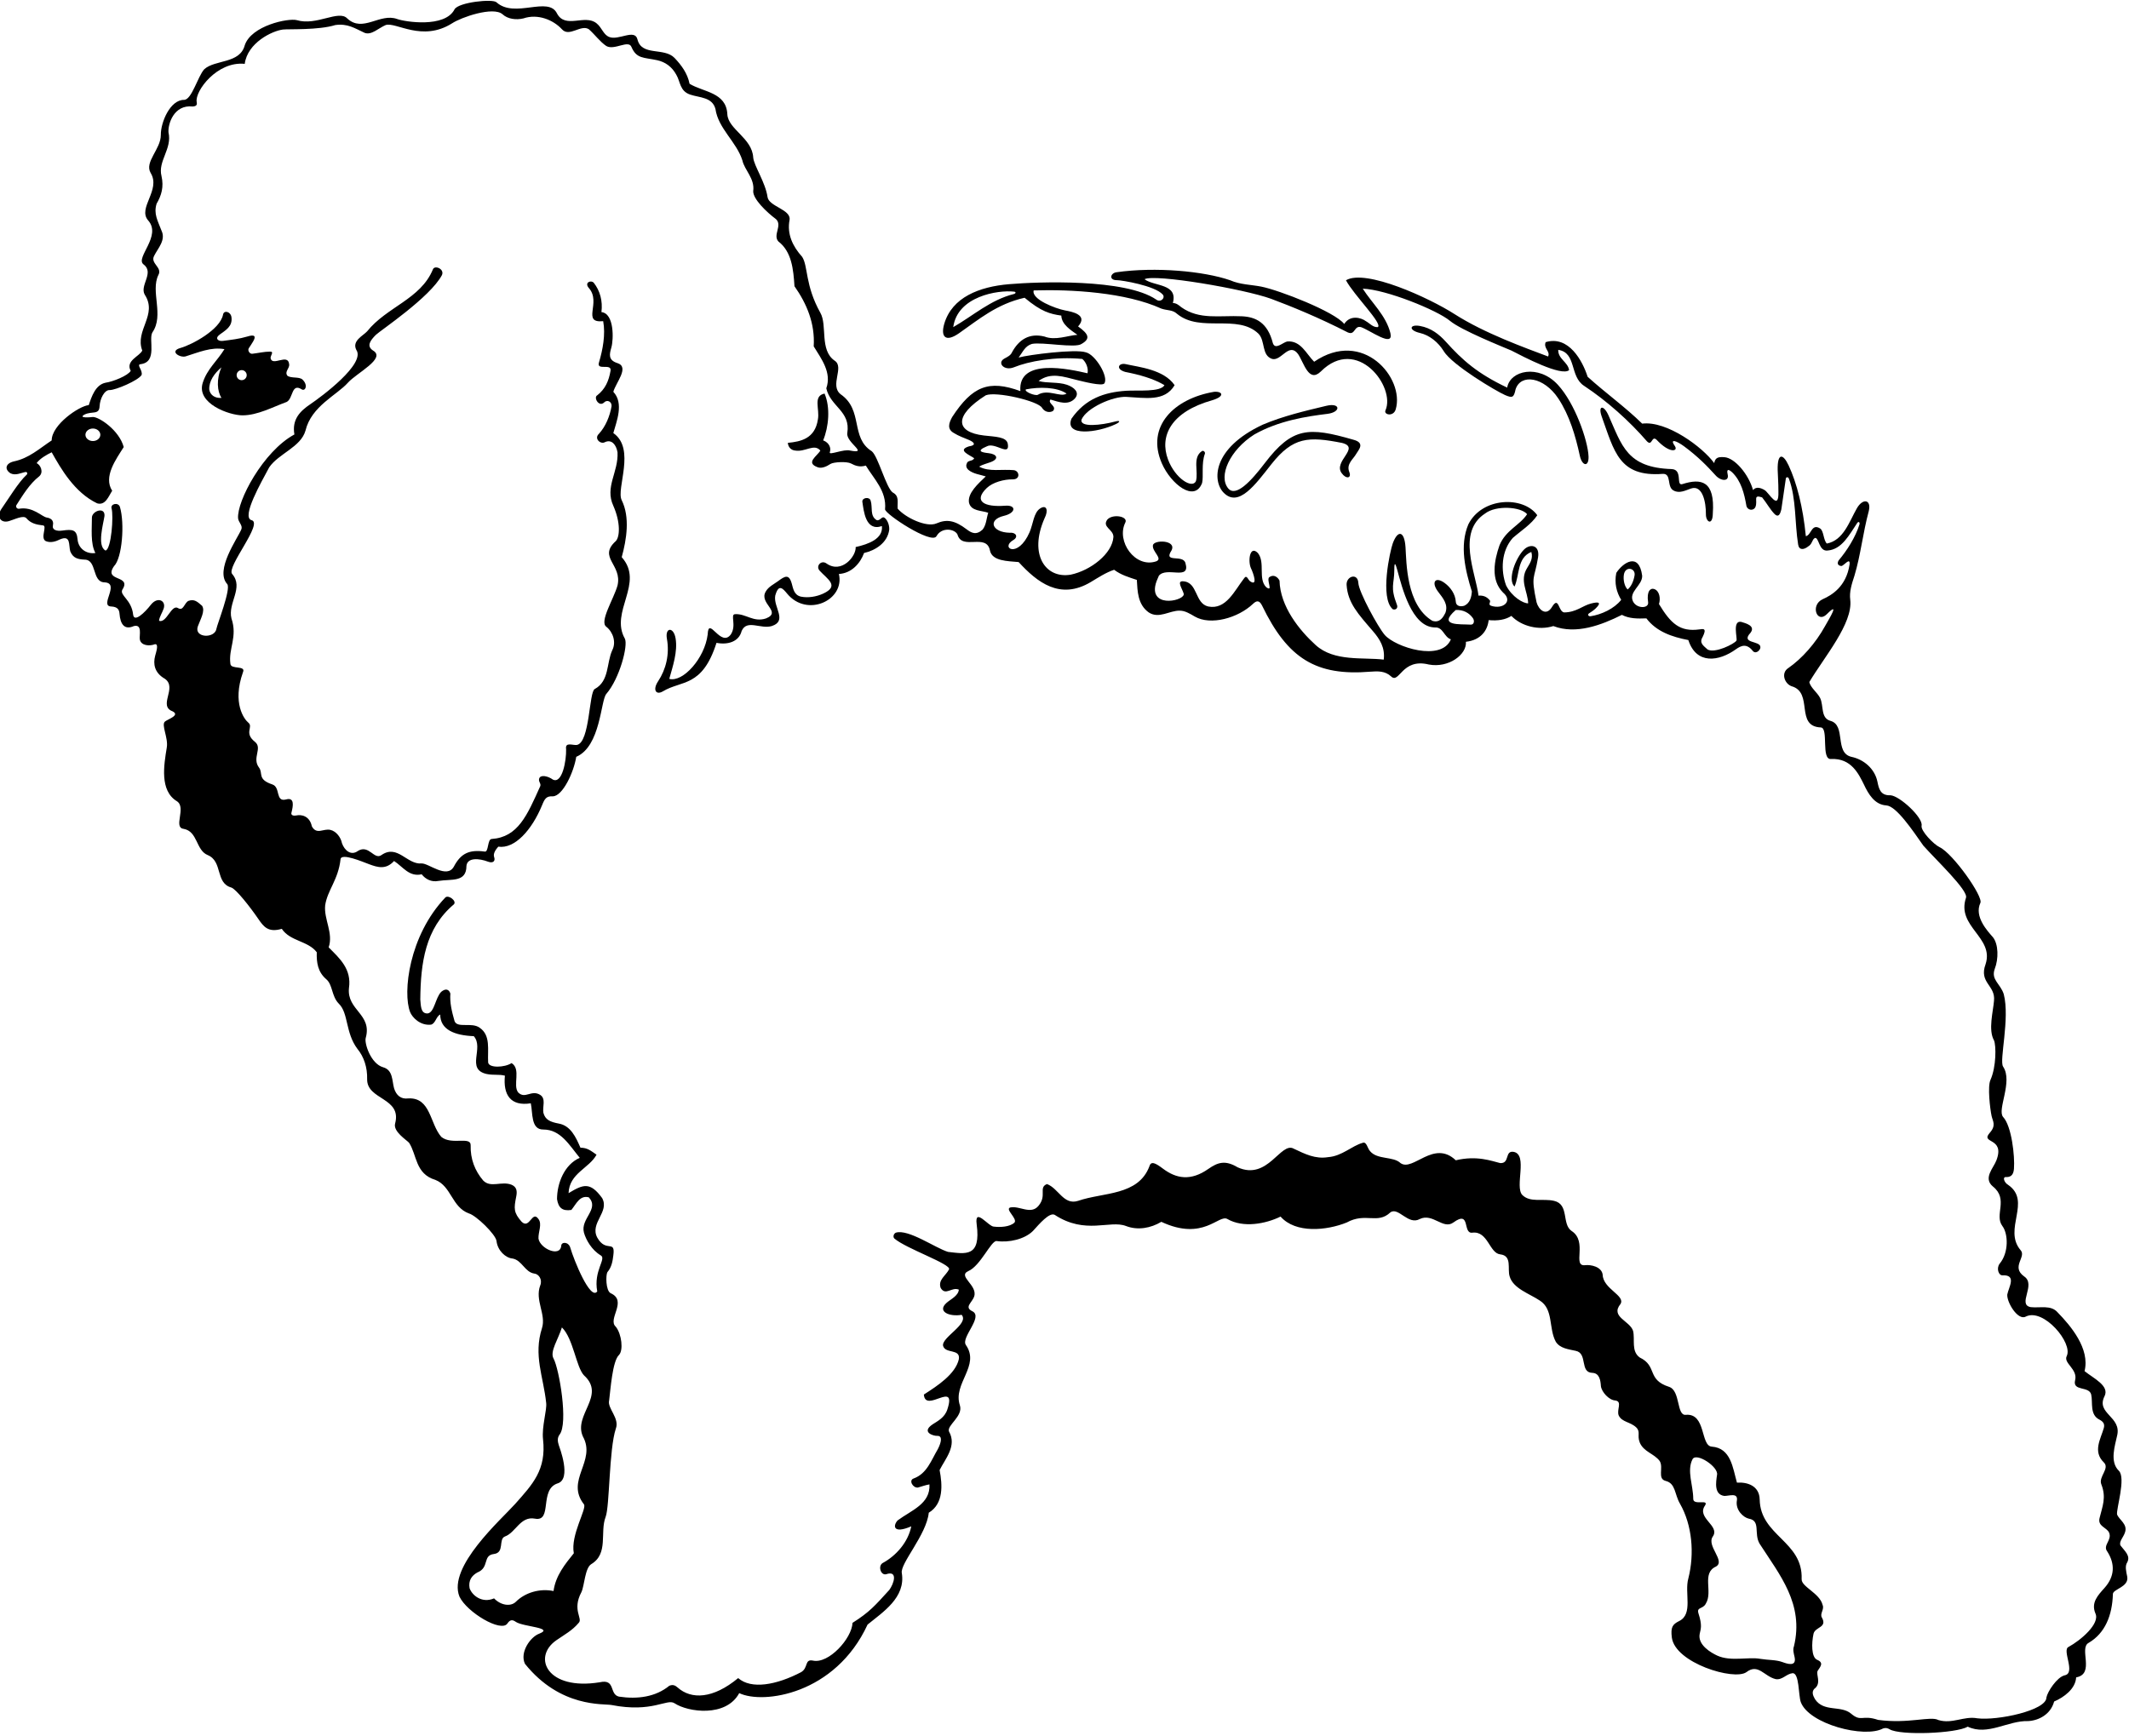 <?xml version="1.0" encoding="UTF-8"?>
<svg xmlns="http://www.w3.org/2000/svg" xmlns:xlink="http://www.w3.org/1999/xlink" width="526pt" height="429pt" viewBox="0 0 526 429" version="1.1">
<g id="surface1">
<path style=" stroke:none;fill-rule:nonzero;fill:rgb(0%,0%,0%);fill-opacity:1;" d="M 525.562 386.094 C 526.426 384.453 524.957 383.332 523.922 381.949 C 523.414 381.07 524.609 379.875 524.957 378.836 C 525.82 376.676 523.574 375.641 523.055 374.258 C 522.797 372.961 525.305 365.23 523.488 363.457 C 521.156 361.211 522.57 357.141 523.055 354.82 C 524.266 350.066 517.785 349.375 519.945 345.055 C 521.254 342.461 517.266 340.648 515.02 338.836 C 516.406 333.297 511.609 327.648 508.367 324.32 C 506.727 322.418 504.047 323.281 501.715 323.023 C 498.305 322.391 503.164 317.441 500.074 315.418 C 496.773 313.031 500.734 310.602 499.211 308.938 C 494.801 303.754 502.059 296.844 496.098 292.781 C 495.156 292.238 494.613 290.711 495.754 290.883 C 497.098 290.883 497.488 289.953 497.578 288.82 C 497.824 285.734 497.004 278.254 494.891 276.02 C 493.355 274.238 497.395 267.293 494.891 263.578 C 493.895 262.09 496.617 251.742 495.062 245.695 C 494.254 243.102 491.863 242.152 492.816 239.473 C 493.805 236.98 493.766 233.34 492.383 231.609 C 491.016 230.051 487.719 226.512 489.273 223.145 C 490.113 221.68 482.508 210.902 479.184 209.344 C 477.797 208.695 474.496 205.344 474.758 204.047 C 475.176 202.059 469.324 196.66 467.066 196.531 C 464.57 196.625 464.203 194.922 463.844 193.168 C 463.184 189.973 460.488 187.664 457.391 187.027 C 453.156 185.992 456.184 179.199 452.207 178.129 C 449.789 177.438 450.605 174.43 449.699 172.512 C 449.012 171.129 447.281 169.922 447.023 168.535 C 450.738 162.316 457.805 154.09 457.133 148.234 C 456.871 146.246 457.488 144.355 458.168 142.273 C 459.723 137.086 460.242 131.73 461.711 126.285 C 462.395 123.398 460.23 123.07 458.773 125.602 C 456.883 128.895 455.492 133.523 451.344 134.324 C 450.48 133.461 450.605 131.23 449.699 130.605 C 447.547 129.25 447.547 132.219 446.16 132.508 C 445.449 125.266 443.914 119.34 441.922 115.051 C 440.508 112.008 439.121 111.891 439.199 116.109 C 439.227 117.66 439.391 119.23 439.379 121.426 C 439.555 126.523 437.016 121.691 435.965 121.105 C 435.102 120.586 433.891 120.152 433.113 121.105 C 431.988 117.129 428.555 113.141 426.027 112.98 C 424.645 112.895 423.781 112.98 423.52 114.449 C 420.699 110.527 411.828 103.926 405.723 104.688 C 401.488 100.539 396.738 97.172 392.246 93.109 C 390.996 89.18 387.562 82.824 381.875 84.555 C 381.27 86.109 383.086 86.801 382.48 88.098 C 376.754 85.926 366.801 82.387 359.336 77.605 C 353.156 73.645 337.402 66.383 332.539 69.262 C 334.527 72.977 341.703 80.02 340.402 80.84 C 339.195 80.926 338.418 79.891 337.465 79.371 C 336.344 78.508 333.578 77.73 332.109 80.062 C 329.746 77.023 316.02 71.691 311.59 70.824 C 309.141 70.344 306.371 70.344 303.941 69.262 C 297.391 67.004 285.512 65.902 275.816 67.281 C 274.34 67.492 273.867 69.266 276.004 69.242 C 277.027 69.23 285.359 70.582 287.281 72.797 C 287.969 73.594 286.762 74.871 285.664 74.031 C 278.012 68.82 256.516 69.613 249.277 70.23 C 241.938 70.855 235.227 73.469 233.297 80.004 C 232.348 83.223 233.605 84.684 236.941 82.352 C 241.828 78.934 246.289 75.121 253.141 73.582 C 257.285 77.051 259.445 77.59 262.211 77.988 C 262.297 80.234 264.629 81.617 266.188 82.742 C 263.766 82.914 260.742 84.211 258.062 83.172 C 254.262 82.223 251.703 83.98 250.027 87.062 C 249.707 87.824 248.914 88.195 248.164 88.602 C 246.238 89.641 248.082 91.754 250.512 90.762 C 254.152 89.281 260.617 88.062 267.395 88.703 C 268.344 89.48 268.949 91.035 268.691 92.246 C 264.242 91.223 251.438 88.348 252.102 96.652 C 244.297 93.797 240.23 95.438 235.254 103.047 C 234.391 104.602 233.957 106.07 235.688 107.02 C 236.824 107.738 238.172 108.211 239.379 108.719 C 240.82 109.324 241.203 110.047 239.402 110.305 C 236.379 111.254 239.555 112.422 240.695 113.242 C 240.266 114.02 239.488 113.672 238.969 114.277 C 238.621 114.969 238.621 115.488 239.227 116.094 C 240.438 117.129 242.254 117.301 243.547 117.734 C 241.648 119.547 239.016 121.871 239.402 124.215 C 239.922 126.375 242.512 126.113 244.152 126.719 C 243.723 128.016 243.695 129.699 242.77 130.867 C 241.172 132.34 240.004 131.699 238.816 130.801 C 235.891 128.578 233.902 128.246 231.367 129.344 C 228.902 130.41 223.672 127.926 221.773 125.684 C 221.688 123.953 222.207 122.57 220.566 121.707 C 218.945 120.609 216.965 112.781 215.383 111.512 C 210.023 108.145 213.363 101.352 207.691 97.43 C 204.906 95.23 208.684 90.73 206.223 89.137 C 202.422 86.543 204.453 80.379 202.68 77.297 C 198.875 70.48 199.684 65.801 198.188 63.473 C 195.855 60.883 194.387 57.859 195.078 54.316 C 195.453 51.758 189.965 51.039 189.633 48.699 C 189.117 45.07 186.273 40.961 186.094 38.938 C 185.832 34.098 179.887 31.961 179.699 28.223 C 179.438 22.777 173.734 22.777 170.367 20.703 C 169.848 18.113 168.363 16.121 166.652 14.312 C 164.059 11.633 158.531 13.965 157.492 9.73 C 156.844 7.027 152.797 10.09 150.496 9.129 C 149.027 8.523 148.746 6.852 147.383 5.758 C 144.531 3.426 139.695 7.227 137.621 3.34 C 135.516 -1.07 127.164 4.637 122.672 0.574 C 121.746 -0.352 113.285 0.551 112.305 2.301 C 109.922 6.984 99.969 5.375 98.137 4.703 C 93.836 3.125 89.637 8.172 85.781 4.547 C 83.676 2.352 78.176 6.449 73.34 4.98 C 71.254 4.422 62.074 6.309 60.465 11.203 C 59.254 15.781 53.145 14.691 50.465 17.109 C 48.832 18.938 47.406 24.578 45.516 24.68 C 42.031 24.609 39.703 30.262 39.734 33.309 C 39.773 36.871 35.613 40.004 37.223 42.738 C 39.816 46.973 33.906 51.398 36.617 54.488 C 39.988 58.289 33.453 63.641 35.406 65.289 C 38.258 67.363 34.445 70.48 35.754 72.805 C 39.035 77.816 33.25 81.617 35.148 86.629 C 34.535 88.031 30.914 89.137 32.297 91.641 C 31.605 92.852 27.875 94.328 26.078 94.578 C 23.57 95.098 22.621 98.035 21.93 100.109 C 19.547 100.324 12.77 104.961 12.77 108.836 C 9.66 110.906 7.156 113.242 3.441 114.02 C 1.414 114.488 1.02 115.918 2.574 116.957 C 3.871 117.605 5.168 116.844 6.316 116.641 C 6.703 116.574 6.879 117.055 6.59 117.312 C 4.582 119.133 2.016 123.398 0.398 125.695 C -0.906 127.543 0.039 129.395 2.207 128.781 C 3.547 128.402 5.824 127.18 6.551 128.102 C 7.586 129.312 8.969 129.656 10.523 129.828 C 11.855 129.789 9.832 132.941 11.301 133.719 C 12.512 134.234 13.809 133.805 14.844 133.285 C 17.523 132.16 16.93 134.645 17.352 136.223 C 18.043 137.953 19.25 138.211 20.895 138.297 C 24.004 138.297 22.656 143.828 25.816 143.914 C 29.793 144.086 24.453 149.77 27.461 149.875 C 29.105 149.953 29.453 150.711 29.527 151.656 C 29.73 154.266 30.742 155.75 33.074 154.715 C 35.234 154.195 34.371 157.047 34.543 157.996 C 34.805 159.578 36.965 159.727 38.258 159.207 C 39.305 159.039 38.578 161.121 38.324 162.102 C 37.824 164.035 38.094 166.246 40.766 167.762 C 43.875 170.008 38.949 174.414 42.664 175.797 C 44.523 176.77 41.543 177.695 40.766 178.301 C 39.754 179.109 41.645 182.352 41.199 184.781 C 40.508 189.016 39.395 195.398 43.703 198 C 46.121 199.555 42.723 204.488 45.344 204.824 C 48.887 205.43 48.367 210.098 51.305 211.305 C 55.109 212.859 53.121 218.219 57.18 219.34 C 58.383 219.789 61.824 224.164 63.805 227.066 C 65.137 229.012 66.262 230.523 69.621 229.535 C 71.695 232.648 76.102 232.473 78.262 235.324 C 78.176 237.918 78.543 240.219 80.598 241.98 C 82.238 243.359 81.875 246.16 83.707 248.027 C 86.125 250.359 85.293 255.16 88.285 259.172 C 89.926 261.16 90.785 263.801 90.707 266.688 C 90.617 271.871 99.344 271.184 97.617 277.66 C 97.086 279.641 100.469 281.723 101.074 282.414 C 103.023 285.398 102.574 290.078 107.555 291.574 C 111.527 293.129 111.613 298.312 115.848 299.867 C 117.605 300.34 122.465 305.02 122.672 306.691 C 122.934 309.027 124.895 310.871 126.648 311.012 C 128.98 311.445 129.672 314.383 132.004 314.727 C 133.086 314.828 134.074 316.18 133.473 317.664 C 132.09 321.297 134.977 324.82 133.906 328.207 C 131.746 334.945 134.25 340.129 134.941 346.695 C 135.156 348.488 133.816 352.562 134.164 355.68 C 135.012 363.23 131.598 366.793 127.277 371.656 C 123.941 375.406 110.52 387.18 113.516 394.562 C 115.355 398.441 123.812 403.48 125.352 401.215 C 126.094 400.086 126.742 400.309 127.477 400.824 C 129.363 402.039 137.047 402.219 133.215 403.723 C 131.023 404.531 128.363 408.332 129.691 411.16 C 138.484 422.109 149.145 420.969 151.094 421.348 C 161.223 423.332 164.766 419.68 166.652 420.914 C 169.969 423.125 179.398 424.445 182.637 418.41 C 188.527 421.238 206.379 418.746 214.344 401.473 C 218.145 398.363 223.762 394.82 222.812 388.773 C 222.273 386.469 228.934 379.27 229.465 373.828 C 233.18 371.582 232.836 366.914 232.145 363.285 C 233.527 360.52 236.465 357.324 234.477 353.781 C 233.797 352.27 238.023 350.02 237.156 347.301 C 235.34 341.859 242.254 337.539 238.621 332.355 C 237.395 330.488 242.977 325.449 240.266 324.059 C 238.105 323.023 240.184 321.941 240.695 320.344 C 241.562 317.578 236.496 315.371 239.227 314.121 C 242.254 312.828 244.863 306.551 246.227 306.691 C 249.25 307.125 253.141 306.262 255.215 304.188 C 256.77 302.477 259.266 299.531 260.57 300.211 C 268.176 305.199 274.203 301.422 278.195 302.977 C 281.133 304.102 284.328 303.496 286.922 301.941 C 297.336 306.82 301.113 299.98 303.254 301.25 C 307.141 303.496 312.668 302.461 316.383 300.645 C 320.102 304.879 327.789 304.102 332.715 302.113 C 337.387 299.531 340.316 302.633 343.516 299.609 C 345.484 298.18 347.914 302.859 350.773 301.25 C 353.969 299.695 356.555 303.941 359.066 302.113 C 363.484 298.898 361.234 305.02 363.816 304.617 C 367.621 304.188 367.984 309.699 370.645 309.977 C 373.668 310.32 372.371 313.52 372.977 315.418 C 373.836 318.43 377.887 319.691 380.406 321.383 C 383.863 323.539 382.566 328.238 384.383 331.578 C 385.418 333.219 387.504 333.426 389.309 333.824 C 392.332 334.426 390.215 339.219 393.453 339.266 C 395.184 339.352 395.441 341.168 395.527 342.551 C 395.703 343.988 397.516 346.004 399.07 346.09 C 400.926 346.332 399.328 348.426 399.934 349.809 C 400.711 351.449 402.816 351.371 404.254 352.746 C 405.379 353.867 404.434 354.699 405.117 356.461 C 406.07 358.793 408.664 359.199 410.043 361.039 C 411.078 362.68 409.387 365.41 411.512 365.965 C 414.02 366.57 413.703 369.281 415.055 371.582 C 418.078 376.852 418.684 383.934 417.129 390.07 C 416.121 393.633 418.379 398.863 414.871 400.594 C 413.191 401.422 412.742 402.148 413.047 404.645 C 413.824 410.961 428.441 415.402 431.473 413.227 C 434.406 410.98 435.844 414.281 438.727 414.953 C 440.371 415.211 441.32 413.656 442.875 413.484 C 444.574 413.379 444.316 419.016 444.91 420.621 C 446.91 426.07 460.66 429.637 465.254 427.137 C 465.926 426.91 466.422 427.09 466.879 427.359 C 469.508 428.91 483.258 428.398 486.164 426.703 C 491.09 429.035 496.098 425.148 501.109 425.32 C 503.703 425.172 506.641 423.68 507.504 420.484 C 509.922 419.445 512.773 417.371 512.945 414.52 C 517.699 413.656 513.516 407.262 516.059 405.969 C 520.074 403.602 521.855 399.242 522.02 393.957 C 521.977 392.68 526.023 392.23 525.562 389.637 C 525.301 388.344 524.945 387.012 525.562 386.094 Z M 250.516 72.652 C 244.723 74.094 240.414 78.027 235.512 80.84 C 236.551 73.223 246.516 71.621 250.531 72.07 C 251.105 72.133 250.949 72.547 250.516 72.652 Z M 253.484 96.219 C 256.746 95.59 261.09 95.613 263.508 97.258 C 262.039 98.293 258.992 96.031 256.41 97.559 C 255.754 97.906 252.879 96.738 253.484 96.219 Z M 127.426 395.859 C 126.156 397.09 123.727 396.73 122.066 394.996 C 119.047 396.289 116.613 394.211 116.02 392.488 C 115.676 390.59 116.539 389.379 117.922 388.602 C 121.023 387.371 119.133 384.367 122.066 384.023 C 124.715 383.68 123.094 380.352 124.746 379.703 C 127.426 378.75 128.547 374.605 132.176 375.297 C 136.594 376.121 133.129 368.039 137.793 366.57 C 141.273 365.5 138.23 357.668 138.047 357.098 C 137.77 356.238 137.656 355.336 138.227 354.559 C 140.473 351.793 138.141 338.23 136.758 335.723 C 135.785 334 137.945 330.941 138.828 328.035 C 141.637 330.762 142.355 337.871 144.273 339.871 C 149.805 344.883 141.594 349.633 144.016 354.992 C 147.395 361.09 139.609 365.789 144.273 371.754 C 145.055 372.789 140.902 379.355 141.77 383.848 C 139.609 386.527 137.273 389.379 136.758 393.18 C 133.387 392.488 129.758 393.527 127.426 395.859 Z M 443.359 409.41 C 443.98 412.039 441.508 411.148 440.359 410.73 C 438.766 410.152 436.871 410.266 434.926 409.941 C 431.871 409.391 427.613 410.664 424.281 409.141 C 422.766 408.445 419.363 406.504 419.938 403.734 C 420.191 402.504 420.605 401.723 419.633 398.711 C 419.113 397.07 420.727 397.719 421.449 396.289 C 423.262 393.352 420.324 388.773 423.953 387.133 C 426.395 385.75 421.535 382.035 423.176 379.703 C 425.047 377.02 419.027 375.121 421.273 372.012 C 422.254 370.359 418.297 372.16 418.34 370.371 C 418.34 367.086 416.695 363.457 418.164 360.605 C 419.105 358.84 424.684 362.531 424.215 364.496 C 423.953 366.309 423.434 369.332 426.027 369.68 C 427.238 369.68 429.363 368.832 429.137 370.715 C 428.66 373.199 430.805 375.039 432.074 375.297 C 435.102 375.812 433.234 379 434.754 381.516 C 439.766 389.293 445.727 396.379 443.223 406.832 C 442.902 407.648 443.168 408.586 443.359 409.41 Z M 519.938 392.426 C 518.293 394.266 516.586 396.039 517.699 398.711 C 518.914 401.23 514.07 405.363 511.047 407.004 C 509.375 407.801 512.945 413.492 510.094 414.012 C 508.203 414.461 505.852 418.07 505.594 419.5 C 505.594 422.695 493.445 425.262 488.496 424.629 C 485.211 424.023 482.359 426.098 478.906 425.062 C 476.977 424 471.559 426.047 464.012 425.027 C 460.02 423.676 459.875 425.641 457.328 423.477 C 454.816 421.348 450.562 423.188 448.406 419.879 C 447.816 418.871 447.629 418.062 448.23 417.371 C 450.156 415.988 448.547 413.723 449.105 412.859 C 449.797 411.797 450.695 410.879 448.836 410.113 C 447.547 409.422 447.539 406.141 448.059 403.723 C 448.492 401.992 451.516 402.254 450.133 399.746 C 449.535 398.797 450.785 397.719 450.305 396.637 C 449.613 393.699 445.023 392.141 445.121 390.242 C 445.469 380.824 434.926 379.613 434.754 370.543 C 434.676 367.121 431.645 366.223 429.137 366.395 C 428.102 362.766 427.668 357.844 422.918 357.496 C 420.094 357.309 421.535 349.203 416.523 349.633 C 414.156 349.93 415.227 343.672 412.375 342.723 C 406.773 340.93 409.566 337.602 405.117 335.465 C 402.957 333.91 403.996 331.059 403.477 328.898 C 402.699 326.391 397.773 325.441 400.367 322.246 C 401.645 320.141 396.047 318.531 395.961 314.988 C 395.703 313.031 393.023 312.48 391.641 312.656 C 388.324 313.031 392.375 306.82 388.27 304.188 C 385.805 302.5 387.754 297.621 383.949 296.758 C 381.125 296.109 378.074 297.273 376.09 295.289 C 374.195 293.23 377.523 285.398 374.016 284.66 C 371.676 284.23 373.113 287.559 370.645 287.426 C 368.484 286.906 364.926 285.488 359.672 286.734 C 354.215 281.531 349.086 289.629 346.02 287.426 C 344.203 285.695 340.316 286.648 338.504 284.488 C 337.836 283.781 337.656 282.07 336.688 282.414 C 333.926 283.191 331.59 285.695 328.137 285.957 C 324.938 286.477 322.434 285.18 319.668 283.883 C 316.414 281.98 313.266 291.879 305.758 288.461 C 302.727 286.645 300.891 287.219 298.539 288.867 C 294.191 291.922 290.621 291.281 287.32 288.797 C 285.488 287.414 284.375 286.844 283.984 288.203 C 281.219 295.547 272.578 294.598 266.359 296.758 C 262.773 297.91 261.52 293.645 258.668 292.609 C 256.508 293.473 258.727 295.391 256.594 297.965 C 254.695 300.301 251.844 297.879 249.598 298.398 C 248.195 298.809 251.488 301.188 250.625 302.141 C 249.453 303.219 247.113 303.309 245.586 303.129 C 244.289 303.215 240.727 298.18 241.301 302.547 C 242.398 310.777 238.539 309.859 234.219 309.371 C 231.105 308.422 224.434 303.672 221.344 304.617 C 220.738 304.879 220.566 305.738 220.996 306.09 C 223.934 308.594 235.055 312.398 234.477 313.691 C 233.613 315.332 231.711 316.281 232.402 318.27 C 233.613 320.344 235.168 317.926 236.895 318.703 C 236.75 320.246 234.914 321.035 233.887 321.941 C 231.41 324.121 234.586 325.453 237.586 324.922 C 239.555 327.16 232.488 330.539 233.008 332.613 C 233.613 334.629 237.328 333.219 236.895 335.898 C 236.047 339.582 231.625 342.465 228.254 344.621 C 228.602 349.375 236.496 340.93 234.043 348.34 C 233.383 350.344 231.637 351.188 230.465 351.957 C 227.48 353.918 230.609 354.879 231.547 354.836 C 232.898 354.77 232.602 356.363 231.711 358.102 C 230.07 360.867 229.031 364.148 225.75 365.359 C 224.434 365.77 225.516 367.75 226.785 367.605 C 227.738 367.348 228.602 367 229.637 366.828 C 229.898 371.668 225.145 373.223 221.773 375.727 C 220.656 376.93 220.477 379.18 225.145 377.195 C 224.367 381.086 221.43 384.453 218.059 386.27 C 216.875 387.012 217.594 389.352 218.926 389.031 C 221.949 387.996 220.836 391.422 219.703 392.922 C 216.16 396.809 214.863 398.363 210.629 401.043 C 210.457 404.93 204.727 411.219 200.867 410.375 C 198.707 409.941 199.773 412.121 197.93 413.227 C 191.816 416.422 185.625 417.535 182.375 414.695 C 176.176 419.836 170.801 420.055 167.387 416.996 C 166.867 416.531 166.262 416.207 165.355 416.594 C 161.984 419.359 157.492 419.965 152.914 419.273 C 150.453 418.691 152.164 414.82 148.16 415.73 C 135.18 417.836 131.43 409.531 137.449 405.348 C 139.414 403.984 141.414 402.93 142.977 401.043 C 144.062 399.969 141.273 397.898 143.645 393.461 C 144.395 391.887 144.516 387.461 146.09 386.527 C 150.406 383.934 148.16 378.664 149.629 374.863 C 150.637 372.25 150.453 358.211 152.137 353.09 C 153.156 350.469 150.004 348.039 150.496 346.09 C 150.84 343.414 151.305 336.406 152.914 334.859 C 154.055 333.73 153.605 329.676 152.137 327.859 C 150.004 325.988 155.16 321.469 150.84 319.566 C 149.645 318.879 149.645 315.102 150.062 314.383 C 151.098 313.172 151.359 311.703 151.531 310.234 C 152.074 306.191 149.734 309.699 147.559 305.828 C 145.656 302.199 150.668 299.52 148.766 296.066 C 145.773 291.969 144.062 292.691 140.473 294.855 C 140.645 289.93 145.57 288.723 147.383 285.352 C 146.004 284.402 145.137 283.625 143.41 283.625 C 142.285 281.031 140.988 278.18 138.055 277.66 C 135.934 277.266 134.684 276.711 134.25 274.984 C 133.992 273.516 134.941 271.527 133.473 270.578 C 131.285 269.199 129.758 271.699 128.031 269.973 C 126.605 268.211 128.809 264.184 126.391 262.715 C 124.66 263.84 120.754 263.98 120.602 262.543 C 120.426 259.43 121.289 255.891 118.527 253.988 C 116.539 252.52 113.016 254.172 112.305 252.348 C 111.613 249.926 111.098 247.766 111.27 245.52 C 110.922 244.484 110.137 244.18 109.023 245.09 C 107.555 246.559 107.344 250.211 105.652 250.445 C 103.84 250.531 104 248.32 103.84 246.988 C 103.926 238.004 105.047 229.449 112.133 223.488 C 112.926 222.672 110.824 221.074 110.047 221.77 C 101.012 231.227 99.465 245.34 101.32 250.094 C 101.828 251.398 103.809 253.527 106.516 253.211 C 107.641 252.863 107.727 251.223 108.762 250.703 C 108.762 254.488 112.352 255.871 117.059 256.062 C 119.648 259 115.07 264.184 120.168 265.395 C 122.016 265.781 123.273 265.426 124.746 265.824 C 124.277 270.523 126.109 273.445 131.141 272.652 C 131.66 274.984 131.105 279.191 134.25 279.133 C 138.512 279.133 140.645 282.969 143.238 286.129 C 139.434 287.77 137.621 292.438 137.621 296.324 C 137.945 298.449 138.918 299.348 141.164 299.004 C 142.371 297.535 143.238 295.289 145.484 295.895 C 148.16 298.828 143.344 301.148 144.273 304.617 C 144.793 306.434 146.199 308.914 148.422 310.234 C 149.914 311.051 146.586 314.02 147.559 319.137 C 145.863 321.488 141.77 311.359 140.902 308.336 C 140.465 306.82 138.664 306.82 138.656 307.902 C 138.359 310.723 133.449 308.586 133.039 306.09 C 132.953 304.445 133.992 302.547 133.039 301.25 C 131.465 298.988 130.883 303.84 128.895 301.941 C 126.859 299.641 126.953 298.648 127.543 295.688 C 127.793 294.445 127.727 293.344 126.391 292.781 C 123.906 291.789 121.289 293.645 119.391 291.746 C 117.316 289.324 116.191 286.391 116.281 283.02 C 116.344 280.719 111.574 283.059 109.023 280.945 C 106.172 277.66 106.43 271.184 100.898 271.441 C 99 271.699 97.895 270.641 97.359 268.938 C 96.84 267.035 97.098 264.441 94.68 263.754 C 91.594 262.898 89.973 257.77 90.359 256.492 C 92 250.617 85.695 249.668 86.211 244.227 C 86.914 239.5 83.965 236.883 81.199 234.117 C 82.41 230.574 79.992 227.203 80.336 223.746 C 80.887 219.969 83.566 217.469 84.137 212.344 C 84.305 210.699 89.625 212.988 91.203 213.57 C 93.293 214.344 95.34 214.988 97.359 212.773 C 99.605 214.242 101.074 216.75 104.184 216.059 C 105.133 217.27 106.602 218.047 108.332 217.699 C 111.484 217.18 115.242 218.133 115.242 213.984 C 115.445 211.871 118.352 212.086 120.602 212.949 C 121.836 213.398 122.465 212.77 122.066 211.738 C 121.809 210.875 122.5 209.926 123.105 209.23 C 127.176 209.844 131.402 205.098 133.906 199.035 C 134.562 197.422 134.941 196.703 136.586 196.789 C 139.023 196.75 141.77 190.828 142.371 187.027 C 148.422 184.438 148.387 173.078 149.805 171.477 C 153.086 167.672 155.227 159.488 154.383 157.824 C 150.582 151.172 159.309 144.086 153.605 137.691 C 154.812 133.285 155.68 127.844 153.605 123.609 C 152.164 120.789 157.148 110.906 151.531 107.02 C 152.309 104.168 154.211 99.676 151.531 96.824 C 152.137 94.578 155.586 90.73 152.566 89.738 C 150.223 89.008 150.559 87.555 151.043 85.883 C 151.602 83.949 151.805 77.469 148.594 77.125 C 148.938 74.359 148.246 71.855 146.691 69.867 C 145.953 69.129 144.293 69.844 145.504 71.199 C 148.637 74.793 143.582 79.891 149.027 79.371 C 149.629 82.656 148.938 86.371 147.988 89.566 C 147.305 91.719 151.188 89.652 150.84 91.641 C 150.406 94.145 149.543 96.133 147.559 97.688 C 146.586 98.199 147.934 100.629 149.199 99.504 C 149.977 98.641 151.188 99.242 151.098 100.367 C 150.668 102.871 149.629 105.379 147.988 107.191 C 146.676 108.371 148.387 109.898 149.457 109.266 C 151.098 108.488 152.254 109.898 152.566 111.773 C 152.828 116.695 149.371 120.324 151.531 124.992 C 153.336 129.07 153.156 132.672 152.137 133.719 C 147.645 137.777 153.785 139.512 152.566 144.691 C 151.617 148.062 148.023 153.641 149.805 154.887 C 151.531 156.27 152.254 158.77 151.273 160.676 C 149.805 163.871 150.582 168.277 146.953 170.266 C 145.504 170.922 145.773 183.43 142.547 184.09 C 141.594 184.262 139.562 183.25 139.867 185.129 C 139.953 187.977 138.891 193.812 136.586 192.645 C 135.426 191.801 133.559 191.348 133.215 192.383 C 132.953 193.16 133.734 193.594 133.473 194.285 C 130.242 201.469 127.996 206.883 121.465 207.332 C 120.395 207.371 120.754 210.699 119.734 210.441 C 115.934 209.926 113.859 210.875 112.133 214.156 C 110.406 217.27 105.906 213.309 104.184 213.379 C 100.555 213.727 98.223 208.539 94.246 211.305 C 92.434 212.602 91.145 208.629 88.457 210.27 C 86.73 211.566 85.113 210.16 84.484 208.367 C 84.223 206.984 83.102 205.43 81.633 205.086 C 79.898 204.68 78.262 206.383 77.055 204.223 C 76.488 201.523 74.344 201.27 73.254 201.512 C 72.711 201.629 71.703 201.609 72.043 200.68 C 72.387 199.297 72.875 196.93 70.66 197.566 C 67.98 198.258 69.363 194.543 67.289 193.852 C 63.516 192.609 65.043 191.09 64.008 189.707 C 62.164 187.301 64.957 184.867 62.969 183.312 C 60.184 181.09 62.703 179.648 61.328 178.559 C 60.379 177.781 57.305 173.801 60.031 166.117 C 60.816 164.352 57.035 165.52 56.922 164.047 C 56.402 160.242 58.746 157.422 57.18 152.812 C 56.23 149.012 60.293 145.211 57.355 141.84 C 55.863 140.141 65.223 129.16 62.105 128.535 C 59.602 127.758 64.594 119.078 66.512 115.488 C 68.871 112.055 74.309 110.516 75.477 106.414 C 76.926 100.359 83.266 97.617 85.953 94.578 C 88.113 92.16 95.465 88.57 92.172 86.629 C 90.473 85.527 91.469 84.137 92.875 82.738 C 93.898 81.727 106.258 73.496 109.195 67.969 C 109.863 66.43 107.344 65.438 106.949 66.586 C 103.926 73.93 95.543 75.828 90.707 81.879 C 89.703 82.988 86.902 84.211 88.027 86.457 C 90.422 89.875 79.445 98.008 76.672 99.887 C 74.164 101.578 72.086 103.617 72.734 107.367 C 65.043 111.52 58.477 123.867 58.824 128.102 C 58.926 129.07 60.016 129.863 59.629 130.809 C 58.699 133.078 53.008 140.914 56.145 144.344 C 57.125 145.539 53.641 154.324 53.477 155.371 C 53.09 157.867 47.863 157.664 48.879 154.789 C 49.465 153.137 50.781 150.969 49.922 149.703 C 48.754 148.691 48.023 147.973 46.555 148.492 C 45.516 149.012 45.336 151.031 44.047 150.309 C 42.363 149.141 41.195 154.09 39.297 153.418 C 39.344 152.488 40.113 151.387 40.441 150.387 C 41.07 148.465 38.996 147.348 37.32 149.391 C 35.66 151.531 33.184 153.82 32.902 151.949 C 32.52 148.141 29.496 147.16 30.223 145.727 C 32.645 142.012 25.473 143.828 28.152 139.938 C 30.219 137.883 30.824 129.297 29.637 125.301 C 29.262 124.035 27.203 124.477 27.57 125.676 C 28.09 127.391 27.516 135.73 26.078 136.051 C 23.887 134.953 25.57 129.324 25.816 127.496 C 25.98 125.113 22.691 126.285 22.707 127.93 C 22.73 130.52 22.293 134.32 23.57 136.656 C 21.324 137 19.34 135.531 19.164 133.285 C 18.969 130.926 17.98 130.746 15.43 131.113 C 14.027 131.316 12.82 130.98 13.074 129.82 C 13.379 128.426 12.312 128.02 11.586 127.902 C 10.324 127.719 8.164 125.109 4.648 125.73 C 4.172 125.766 3.797 125.227 4.066 124.809 C 5.633 122.367 7.301 119.578 9.66 117.734 C 10.871 116.695 10.008 114.883 9.055 114.449 C 9.832 113.328 11.586 112.328 12.77 111.773 C 15.004 115.75 18.387 121.707 24.004 124.387 C 26.078 124.992 26.855 122.57 27.719 121.277 C 25.473 117.82 28.668 113.5 30.57 110.477 C 29.445 106.328 24.543 103.059 22.965 103.047 C 22.363 103.133 19.164 103.391 20.895 102.441 C 22.746 101.531 24.523 102.613 24.609 100.367 C 24.695 98.555 25.805 96.309 27.113 96.395 C 28.582 96.395 34.113 94.059 34.977 92.68 C 35.344 91.539 33.633 90.102 34.719 90 C 39.035 89.48 36.605 83.891 37.656 82.137 C 40.594 77.902 37.137 72.027 39.125 67.969 C 40.203 66.07 37.051 65.117 38.086 63.215 C 39.035 61.312 41.023 59.328 39.902 56.992 C 38.973 54.539 37.914 52.848 38.691 50.34 C 39.902 48.266 40.508 46.195 39.902 43.516 C 38.949 39.801 42.578 36.777 41.629 32.715 C 41.465 30.699 42.926 25.805 47.59 26.32 C 48.656 26.262 48.711 25.789 48.598 25.203 C 48.082 22.559 53.633 15.066 60.465 15.781 C 61.152 10.559 67.262 7.617 69.906 7.301 C 71.23 7.141 78.703 7.484 82.844 6.191 C 85.867 5.758 87.645 6.984 90.066 8.109 C 91.75 8.781 93.469 6.969 95.285 6.191 C 97.801 5.352 104.285 10.449 111.699 5.758 C 114.004 4.246 121.836 1.539 124.141 3.512 C 125.438 4.723 127.512 4.98 129.324 4.547 C 132.867 3.34 136.672 4.895 138.828 7.227 C 140.645 9.277 143.523 5.949 145.484 7.227 C 146.953 8.523 148.246 10.336 149.805 11.375 C 151.805 12.52 155.316 9.73 156.023 11.633 C 157.273 14.551 159.016 14.164 162.332 14.871 C 164.359 15.305 166.012 16.492 167.086 18.461 C 168.121 20.188 167.914 22.508 170.539 23.383 C 172.871 24.16 175.984 23.988 176.762 26.926 C 177.453 31.777 181.953 35.02 183.414 39.629 C 183.934 42.039 186.523 44.121 186.094 47.23 C 186.004 49.148 189.375 52.414 191.707 54.145 C 193.387 55.719 190.863 58.059 192.312 59.672 C 195.598 62.18 196.027 66.586 196.285 70.73 C 199.312 75.051 201.387 79.891 201.039 85.594 C 202.941 88.703 205.531 92.074 204.148 95.961 C 205.188 100.539 210.199 101.578 209.336 107.02 C 208.953 109.359 214.812 112.258 210.035 111.34 C 208.512 110.906 204.727 112.602 205.016 111.773 C 205.531 110.129 204.184 109.09 203.371 108.836 C 204.754 105.465 205.188 100.715 203.719 97.258 C 200.781 97.863 202.566 101.078 202.074 103.648 C 201.363 108.395 197.871 109.133 194.645 109.438 C 194.73 110.477 195.422 111.254 196.461 111.34 C 198.965 111.773 201.125 109.527 202.68 111.34 C 201.902 112.723 198.879 114.363 202.074 115.488 C 202.98 115.797 204.137 115.344 205.168 114.66 C 205.922 114.156 209.25 114 210.238 114.531 C 211.316 115.109 212.426 115.504 213.914 115.055 C 215.898 118.34 219.098 121.363 218.664 125.855 C 218.586 127 230.195 134.648 231.367 132.508 C 232.66 130.176 235.863 130.691 236.551 132.074 C 237.672 136.137 243.723 131.645 244.586 136.051 C 245.137 138.699 248.992 138.645 251.672 138.902 C 256.25 143.883 261.887 148.391 269.52 143.82 C 271.395 142.699 273.215 141.484 275.258 140.805 C 276.984 142.098 278.801 142.617 280.871 143.309 C 281.047 146.074 281.047 149.355 283.812 151.344 C 286.355 153.012 288.996 150.824 291.5 150.91 C 292.777 150.91 293.984 151.656 295.188 152.359 C 299.098 154.641 305.867 152.742 309.57 149.227 C 310.387 148.449 311.121 148.215 311.828 149.68 C 318.18 162.816 325.234 167.094 338.566 165.988 C 340.414 165.836 342.238 165.801 343.688 167.156 C 345.754 169.121 346.297 162.551 353.02 164.219 C 357.867 165.133 362.422 161.793 362.176 158.602 C 365.828 158.18 367.504 155.863 367.793 153.246 C 370.055 153.461 371.941 153.156 373.41 152.207 C 375.914 154.801 380.234 155.836 383.777 154.715 C 389.395 156.871 395.699 154.453 400.711 151.949 C 402.527 152.898 404.602 152.898 406.762 152.812 C 409.266 156.098 413.066 157.391 417.129 158.172 C 419.121 164.324 424.727 163.434 428.848 160.473 C 430.211 159.492 431.566 158.934 433.113 160.934 C 433.953 161.738 435.035 160.48 434.926 159.898 C 434.926 158.258 429.914 159.121 432.508 156.355 C 433.773 154.629 431.297 154.023 430.176 153.676 C 427.914 153.277 429.324 157.852 429.008 158.324 C 428.469 159.133 423.695 161.539 421.879 160.504 C 420.906 159.578 419.719 158.945 420.672 157.391 C 421.766 155.172 420.801 155.41 419.891 155.535 C 414.996 156.215 412.77 154.043 409.871 149.27 C 410.301 147.973 410.043 145.988 408.66 145.555 C 407.855 145.27 406.762 145.988 407.191 148.84 C 407.406 150.398 404.434 150.488 403.477 148.664 C 402.266 146.246 405.809 144.691 405.723 142.273 C 404.945 136.363 400.977 139.016 399.328 141.578 C 398.812 144.172 399.395 146.352 400.539 148.234 C 398.812 150.441 395.609 151.883 393.016 152.281 C 392.363 152.383 392.188 151.824 392.609 151.566 C 393.07 151.281 393.805 150.777 394.219 150.371 C 395.727 148.902 395.078 148.621 393.094 149.141 C 390.941 149.691 389.496 151.301 386.457 151.344 C 384.988 151.172 385.16 147.281 383.52 149.875 C 382.023 152.469 380.137 150.672 379.629 148.84 C 378.156 141.965 379.105 143.293 379.996 137.77 C 380.496 134.691 378.078 134.273 376.527 135.812 C 374.5 137.836 372.34 143.246 374.188 144.949 C 375.484 142.012 374.789 137.863 378.336 136.395 C 378.852 138.125 377.887 139.328 377.297 140.371 C 375.363 143.469 377.469 146.16 377.555 149.098 C 376.355 149.141 373.566 147.52 372.113 144.691 C 370.73 140.977 370.902 136.137 373.754 132.941 C 375.828 131.125 378.336 129.57 379.805 127.324 C 376.355 122.5 366.145 122.848 362.781 129.57 C 360.535 134.84 362.047 141.039 363.645 146.16 C 363.559 147.453 363.215 149.051 361.746 149.703 C 360.535 150.047 359.703 149.59 359.672 148.664 C 359.551 146.797 358.375 145.133 356.914 144.066 C 354.531 142.332 353.566 143.945 355.301 146.219 C 356.578 147.895 357.871 149.406 357.094 151.48 C 356.594 152.438 355.781 154.023 353.883 153.418 C 347.398 149.527 347.504 138.965 347.25 135.207 C 346.98 131.176 345.352 130.879 344.105 134.277 C 343.434 136.121 340.836 147.801 344.117 150.566 C 344.898 150.824 345.414 150.223 345.156 149.527 C 343.383 144.91 344.488 144.473 344.484 140.77 C 344.484 138.586 344.797 139.34 345.234 140.922 C 346.375 145.051 348.738 154.953 354.488 155.059 C 356.555 154.898 356.734 157.422 358.461 157.996 C 356.145 163.609 344.746 159.934 342.121 156.91 C 340.488 155.031 335.711 146.297 335.598 144.062 C 335.465 141.48 332.559 142.379 332.699 144.551 C 332.984 148.988 335.539 151.723 339.199 155.969 C 340.898 157.938 342.238 160.055 341.871 163.008 C 336.848 162.379 329.645 163.586 325.055 159.41 C 321.051 155.777 316.281 149.891 316.125 143.48 C 315.691 142.617 314.703 141.852 313.621 142.617 C 312.754 143.223 314.703 146.441 312.844 145.121 C 310.746 143.02 312.668 138.988 310.77 136.656 C 308.723 134.605 308.273 138.789 309.09 140.473 C 309.648 141.629 310.836 145 308.867 143.652 C 308.348 143.309 308.047 141.941 307.398 142.879 C 304.98 145.988 302.914 150.762 298.5 149.875 C 295.129 149.098 295.992 143.828 292.277 143.652 C 290.68 143.547 292.047 145.375 292.445 146.691 C 292.949 148.359 284.574 150.348 285.395 144.926 C 285.531 144.023 285.961 143.078 286.316 142.273 C 288.219 139.938 294.18 143.566 292.883 139.16 C 292.297 136.898 287.355 139.246 289.426 136.051 C 290.805 133.41 285.066 133.332 284.848 134.754 C 284.59 136.309 287.434 138.07 285.625 138.73 C 280.441 140.457 275.719 133.746 278.023 129.141 C 278.797 127.629 275.016 126.91 273.617 128.359 C 272.148 130.262 275.105 130.781 275.086 132.68 C 274.836 136.809 269.469 140.977 264.543 142.012 C 258.383 143.066 254.102 137.129 258.062 128.102 C 259.109 126.07 258.547 124.625 256.969 125.66 C 255.363 126.715 255.27 129.465 254.371 131.523 C 251.48 138.164 247.02 135.395 250.344 133.461 C 251.699 132.668 250.984 131.5 249.457 131.656 C 245.055 131.562 243.984 128.461 247.953 127.496 C 251.102 126.77 251.109 124.754 248.371 124.973 C 243.137 125.383 240.422 123.852 243.785 120.609 C 245.27 119.176 248.098 118.426 250.176 118.465 C 252.199 118.5 251.875 116.316 250.445 116.184 C 247.496 115.902 244.406 116.672 241.906 115.312 C 242.684 114.816 243.781 114.566 244.766 114.199 C 246.895 113.402 246.363 112.223 244.234 111.988 C 242.621 111.812 241.004 111.473 243.809 110.305 C 245.797 109.18 249.547 112.961 248.992 109.699 C 248.699 107.922 245.914 107.949 243.07 107.617 C 236.086 106.805 235.551 102.754 243.547 97.688 C 246.055 96.652 256.566 99.102 257.461 100.801 C 258.062 101.75 259.188 102.094 260.137 101.578 C 261.262 100.367 258.727 99.73 259.531 98.727 C 261.52 99.328 263.938 100.281 265.578 98.465 C 266.887 96.945 265.277 95.66 263.602 95.086 C 261.414 94.336 258.602 94.754 256.594 94.145 C 259.633 91.91 262.746 93.098 266.012 93.898 C 267.668 94.305 272.316 95.5 272.84 94.75 C 273.961 93.109 270.605 87.578 268.258 87.062 C 265.668 86.195 254.176 87.664 251.672 88.355 C 252.707 86.977 253.227 85.508 254.953 84.988 C 257.547 84.469 265.668 86.109 267.223 84.988 C 269.434 83.711 269.039 82.586 266.359 80.668 C 268.949 77.766 264.781 77.02 263.133 76.711 C 260.836 76.277 254.766 73.988 255.387 71.77 C 264.688 71.477 278.141 72.254 286.922 76.262 C 288.426 76.781 289.684 76.508 290.809 77.559 C 296.598 82.309 305.758 77.473 310.941 82.48 C 312.668 84.297 311.633 87.84 314.312 88.703 C 316.594 89.289 318.457 84.469 320.703 87.492 C 322.191 89.73 323.344 94.691 326.32 91.812 C 335.285 82.852 344.879 95.613 342.305 101.402 C 341.797 102.52 344.316 103.059 344.84 101.129 C 347.078 93.43 336.762 81.133 324.68 89.395 C 322.691 87.406 321.395 84.125 318.027 84.383 C 316.902 84.641 315.09 86.543 314.484 84.816 C 313.176 79.66 310.203 78.309 306.793 78.16 C 301.352 77.902 296.34 79.113 291.848 75.914 C 291.328 75.484 290.637 74.879 289.773 74.879 C 291.07 70.039 285.195 70.816 282.773 69.004 C 285.281 67.621 307.398 71.422 314.051 73.844 C 319.023 75.699 325.863 78.488 332.973 82.137 C 334.863 82.988 334.504 80.379 336.258 80.84 C 338.504 81.617 344.406 86.051 343.516 82.309 C 342.426 77.949 338.934 74.879 336.688 71.336 C 342.438 71.531 355.062 76.648 358.215 79.273 C 361.035 81.625 371.227 85.688 373.41 86.629 C 376.262 88.098 385.766 93.109 387.664 91.469 C 387.406 89.48 384.898 88.703 384.988 86.457 C 389.566 87.148 387.754 93.023 391.379 95.355 C 396.996 99.07 402.527 103.996 406.934 109.094 C 408.215 110.352 408.055 107.539 409.266 108.66 C 412.535 112.148 414.605 111.52 413.844 110.305 C 412.355 108.191 414.266 108.969 416.09 110.305 C 419.555 112.871 421.805 115.211 423.781 117.387 C 425.121 118.953 427.277 119.074 426.848 117.258 C 426.684 116.574 426.574 115.48 427.93 116.695 C 430.176 118.855 430.953 121.969 431.473 124.992 C 431.703 126.102 433.234 126.371 433.719 125.25 C 434.316 123.672 433.027 122.141 435.359 122.918 C 436.48 124.301 437.348 125.941 438.469 127.066 C 439.355 127.898 439.805 127.18 440.109 125.855 C 440.477 123.355 440.848 120.797 441.215 118.277 C 441.277 117.836 441.801 117.824 441.969 118.27 C 443.824 123.223 443.387 129.191 444.258 134.582 C 444.484 136 445.656 135.91 446.766 135.016 C 447.801 134.41 447.629 133.371 448.406 132.941 C 449.434 132.762 449.355 136.309 451.516 136.051 C 455.09 135.773 456.879 132.16 458.859 129.23 C 459.172 128.777 459.574 129.051 459.395 129.629 C 458.426 132.738 456.32 136.066 454.281 138.469 C 453.754 139.328 454.188 139.812 454.926 139.871 C 455.531 139.871 457.176 137.531 456.961 139.508 C 456.129 145 452.523 147.094 450.34 148.07 C 447.184 149.488 448.887 154.23 451.344 151.777 C 454.625 148.492 452.055 152.703 450.91 154.715 C 448.578 158.945 445.207 162.75 441.84 165.082 C 439.938 166.289 440.887 168.941 442.617 169.574 C 448.145 171.129 443.395 179.512 449.875 179.77 C 451.863 179.922 449.832 187.824 452.406 187.57 C 457.418 187.312 459.246 191.352 460.5 193.852 C 461.625 196.273 463.18 198.863 466.031 199.035 C 468.516 199.18 472.512 205.172 475.188 208.973 C 478.289 212.477 486.336 220.059 485.73 221.848 C 483.312 229.02 492.73 231.609 490.57 238.262 C 488.855 242.922 493.074 243.445 492.645 247.336 C 492.441 249.938 491.172 254.508 492.645 257.098 C 493.176 258.309 493.246 263.578 491.777 266.863 C 491.016 268.48 491.668 273.992 492.051 275.777 C 492.324 277.051 493.266 278.109 491.555 280 C 489.215 282.699 495.426 280.988 493.246 286.734 C 492.547 288.641 489.879 291.141 492.383 293.215 C 496.324 296.379 492.645 300.211 494.715 302.977 C 496.145 304.84 496.359 309.543 494.023 312.309 C 493.176 313.48 493.805 315.191 494.715 315.16 C 498.344 314.988 496.27 318.098 495.926 319.91 C 495.785 321.852 498.574 326.441 500.504 325.355 C 504.875 323.172 512.223 331.906 510.613 335.117 C 509.734 336.879 513.379 338.316 512.688 341.082 C 511.984 343.898 516.145 342.465 516.66 344.621 C 517.113 346.602 516.23 349.633 518.734 350.844 C 519.727 351.371 520.031 351.969 519.773 352.918 C 519.004 355.602 517.008 358.707 519.773 361.387 C 521.344 362.891 518.391 364.926 519.168 366.828 C 520.445 370.09 519.426 372.27 518.734 375.121 C 518.195 377.199 520.473 377.434 521.074 378.73 C 521.887 380.621 519.426 381.863 520.637 383.418 C 522.602 386.5 522.48 389.586 519.938 392.426 Z M 21.109 107.445 C 21.109 106.594 21.934 105.898 22.949 105.898 C 23.965 105.898 24.789 106.594 24.789 107.445 C 24.789 108.301 23.965 108.992 22.949 108.992 C 21.934 108.992 21.109 108.301 21.109 107.445 Z M 371.336 146.418 C 373.895 148.535 371.363 150.68 368.398 149.703 C 367.445 149.355 368.57 148.664 367.965 148.234 C 367.266 147.43 366.41 147.109 365.289 147.195 C 364.598 141.578 359.844 131.473 366.93 126.891 C 369.605 124.82 375.727 125.199 377.297 127.066 C 375.484 129.828 372.035 130.961 370.473 134.754 C 369.176 138.469 368.227 143.309 371.336 146.418 Z M 363.305 154.359 C 360.801 154.188 355.008 154.801 359.672 150.738 C 361.57 150.652 362.945 151.48 363.816 152.641 C 364.41 153.355 364.203 154.449 363.305 154.359 Z M 401.203 142.008 C 401.562 139.781 404.145 140.379 403.844 142.191 C 403.629 143.492 403.059 144.938 402.129 145.668 C 401.375 144.969 400.988 143.332 401.203 142.008 "/>
<path style=" stroke:none;fill-rule:nonzero;fill:rgb(0%,0%,0%);fill-opacity:1;" d="M 71.004 92.852 C 70.227 91.812 71.609 91.035 71.438 90 C 71.164 87.219 67.293 90.641 66.859 88.531 C 66.773 87.84 67.836 86.859 66.684 86.891 C 65.336 86.891 63.828 87.246 62.348 87.422 C 61.648 87.508 61.113 86.562 61.48 86.035 C 61.848 85.508 62.191 84.945 62.539 84.383 C 63.246 83.172 63.066 82.539 61.07 83.172 C 59.18 83.738 57.109 83.984 55.055 84.242 C 53.914 84.387 52.98 83.645 54.281 82.68 C 55.699 81.629 57.527 80.688 57.18 78.336 C 56.945 76.961 55.324 76.602 55.109 77.73 C 54.414 81.465 47.406 85.203 44.598 85.988 C 41.699 86.797 44.477 88.496 45.883 88.062 C 49.02 87.09 52.176 85.688 55.453 86.285 C 53.641 89.223 51.184 91.18 50.098 94.578 C 48.418 99.73 56.699 102.648 59.914 102.641 C 63.66 102.637 67.426 100.562 70.832 99.328 C 72.473 98.465 71.957 94.578 74.547 96.219 C 75.395 96.762 76.203 95.23 74.746 93.809 C 73.902 93.02 71.973 93.559 71.004 92.852 Z M 51.699 96.234 C 51.613 94.16 52.973 92.258 54.711 90.777 C 53.395 93.746 53.68 96.762 54.719 98.32 C 53 98.48 51.859 97.492 51.699 96.234 Z M 59.707 93.949 C 59.023 93.949 58.465 93.395 58.465 92.707 C 58.465 92.023 59.023 91.465 59.707 91.465 C 60.395 91.465 60.953 92.023 60.953 92.707 C 60.953 93.395 60.395 93.949 59.707 93.949 "/>
<path style=" stroke:none;fill-rule:nonzero;fill:rgb(0%,0%,0%);fill-opacity:1;" d="M 218.492 127.93 C 217.887 127.496 217.414 128.801 216.59 128.535 C 214.863 127.496 215.641 125.422 215.121 123.781 C 214.895 122.68 213.004 122.949 213.051 123.953 C 213.395 126.199 213.816 131.41 217.887 130.004 C 218.227 133.121 214.621 134.473 211.406 135.188 C 211.566 137.441 207.922 141.891 204.184 139.238 C 202.879 138.312 201.473 139.891 202.496 141.02 C 204.434 143.152 207.504 144.785 203.371 146.699 C 201.676 147.48 199.645 147.785 197.93 147.453 C 196.18 147.078 195.98 145.512 195.609 144.195 C 194.914 141.734 193.871 142.398 192.188 143.645 C 191.191 144.375 189.883 144.969 189.203 146.16 C 187.387 149.098 193.297 151.211 189.246 152.828 C 186.133 153.867 184.277 151.602 181.598 151.777 C 180.336 151.84 182.047 154.539 180.562 156.785 C 178.055 160.156 175.023 152.02 174.844 156.789 C 174.098 162.754 168.676 168.684 165.355 167.762 C 166.223 164.648 167.457 161.051 166.918 157.781 C 166.438 154.848 164.262 154.98 164.773 157.867 C 165.457 161.703 164.539 165.434 162.594 168.359 C 161.172 170.5 162.094 171.863 163.789 170.84 C 168.395 168.055 173.496 169.93 177.02 158.859 C 179.75 159.406 182.562 158.629 183.238 155.922 C 184.535 152.984 187.895 155.531 190.672 154.715 C 194.645 153.418 191.016 150.047 191.535 147.195 C 192.359 144.223 193.363 145.355 194.473 146.703 C 199.398 152.68 208.77 148.336 207.262 141.84 C 210.371 141.668 212.531 139.246 213.48 136.656 C 216.16 136.051 219.27 134.234 219.703 130.867 C 219.754 129.43 219.035 128.262 218.492 127.93 "/>
<path style=" stroke:none;fill-rule:nonzero;fill:rgb(0%,0%,0%);fill-opacity:1;" d="M 290.203 95.184 C 287.527 91.297 281.406 90.73 278.195 90 C 276.363 89.559 275.527 91.215 278.004 91.91 C 281.434 92.582 284.898 93.516 287.699 95.184 C 286.715 96.957 281.09 96.387 278.254 96.566 C 272.816 96.922 268.125 98.547 264.715 103.477 C 262.953 107.922 271.109 106.988 275.703 104.793 C 276.824 104.254 276.859 103.793 275.414 104.191 C 272.207 105.066 266.617 105.723 267.223 103.648 C 268.523 100.758 274.938 97.918 278.254 98.078 C 282.848 98.301 287.762 99.352 290.203 95.184 "/>
<path style=" stroke:none;fill-rule:nonzero;fill:rgb(0%,0%,0%);fill-opacity:1;" d="M 299.969 96.824 C 290.125 98.484 283.023 105.336 287.066 114.543 C 289.285 119.598 295.117 124.27 296.996 119.359 C 297.391 117.688 296.777 114.578 297.68 112.145 C 297.84 111.707 297.309 111.242 296.949 111.48 C 294.539 113.07 296.152 116.633 295.469 118.91 C 294.527 120.879 290.316 118.195 288.574 113.547 C 286.41 107.77 289.281 101.77 299.535 98.898 C 302.734 97.93 302.035 96.664 299.969 96.824 "/>
<path style=" stroke:none;fill-rule:nonzero;fill:rgb(0%,0%,0%);fill-opacity:1;" d="M 334.355 108.66 C 323.301 105.473 319.289 105.52 312.453 114.488 C 309.098 118.898 305.328 122.934 303.453 120.699 C 300.938 117.695 303.828 111.219 309.902 107.367 C 315.941 103.938 322.887 102.891 327.938 102.277 C 331.332 101.863 331.25 99.434 327.672 100.289 C 322.34 101.562 316.992 102.82 311.977 104.945 C 299.391 110.836 299.535 118.906 302.312 121.75 C 306.023 125.547 310.215 119.664 314.074 114.762 C 319.492 107.879 323.355 107.848 331.535 109.449 C 336.277 110.617 329.258 114.02 331.504 116.957 C 332.539 118.426 334.055 118.27 333.32 116.523 C 332.629 114.621 334.363 113.438 335.047 112.203 C 335.652 111.168 337.387 109.449 334.355 108.66 "/>
<path style=" stroke:none;fill-rule:nonzero;fill:rgb(0%,0%,0%);fill-opacity:1;" d="M 384.879 95.074 C 380.109 89.918 373.078 91.547 372.371 95.789 C 365.023 92.309 361.355 89.039 357.262 84.5 C 355.555 82.605 353.562 81.039 350.812 80.551 C 348.219 80.09 347.949 81.613 350.793 82.277 C 353.125 82.82 355.285 84.504 356.695 86.777 C 358.758 90.227 369.832 96.773 371.863 97.637 C 373.621 98.379 374.012 98.309 374.445 96.219 C 375.727 92.254 381.461 93.145 384.984 98.449 C 387.742 102.598 389.258 107.711 390.312 112.598 C 390.879 115.23 392.582 115.488 392.469 112.773 C 392.305 108.832 389.098 99.633 384.879 95.074 "/>
<path style=" stroke:none;fill-rule:nonzero;fill:rgb(0%,0%,0%);fill-opacity:1;" d="M 415.66 119.633 C 413.977 120.16 415.863 116.02 412.98 115.918 C 401.93 115.562 400.723 110.094 397.387 102.621 C 396.184 99.938 394.734 100.195 395.746 102.988 C 398.828 111.512 399.977 117.934 410.824 117.102 C 413.074 117.012 411.711 120.375 413.523 121.238 C 414.918 122 416.418 121.203 417.766 120.73 C 420.656 119.723 421.504 124.172 421.469 127.09 C 421.445 129.047 423.141 129.988 423.176 126.891 C 423.754 118.785 420.293 118.152 415.66 119.633 "/>
</g>
</svg>

